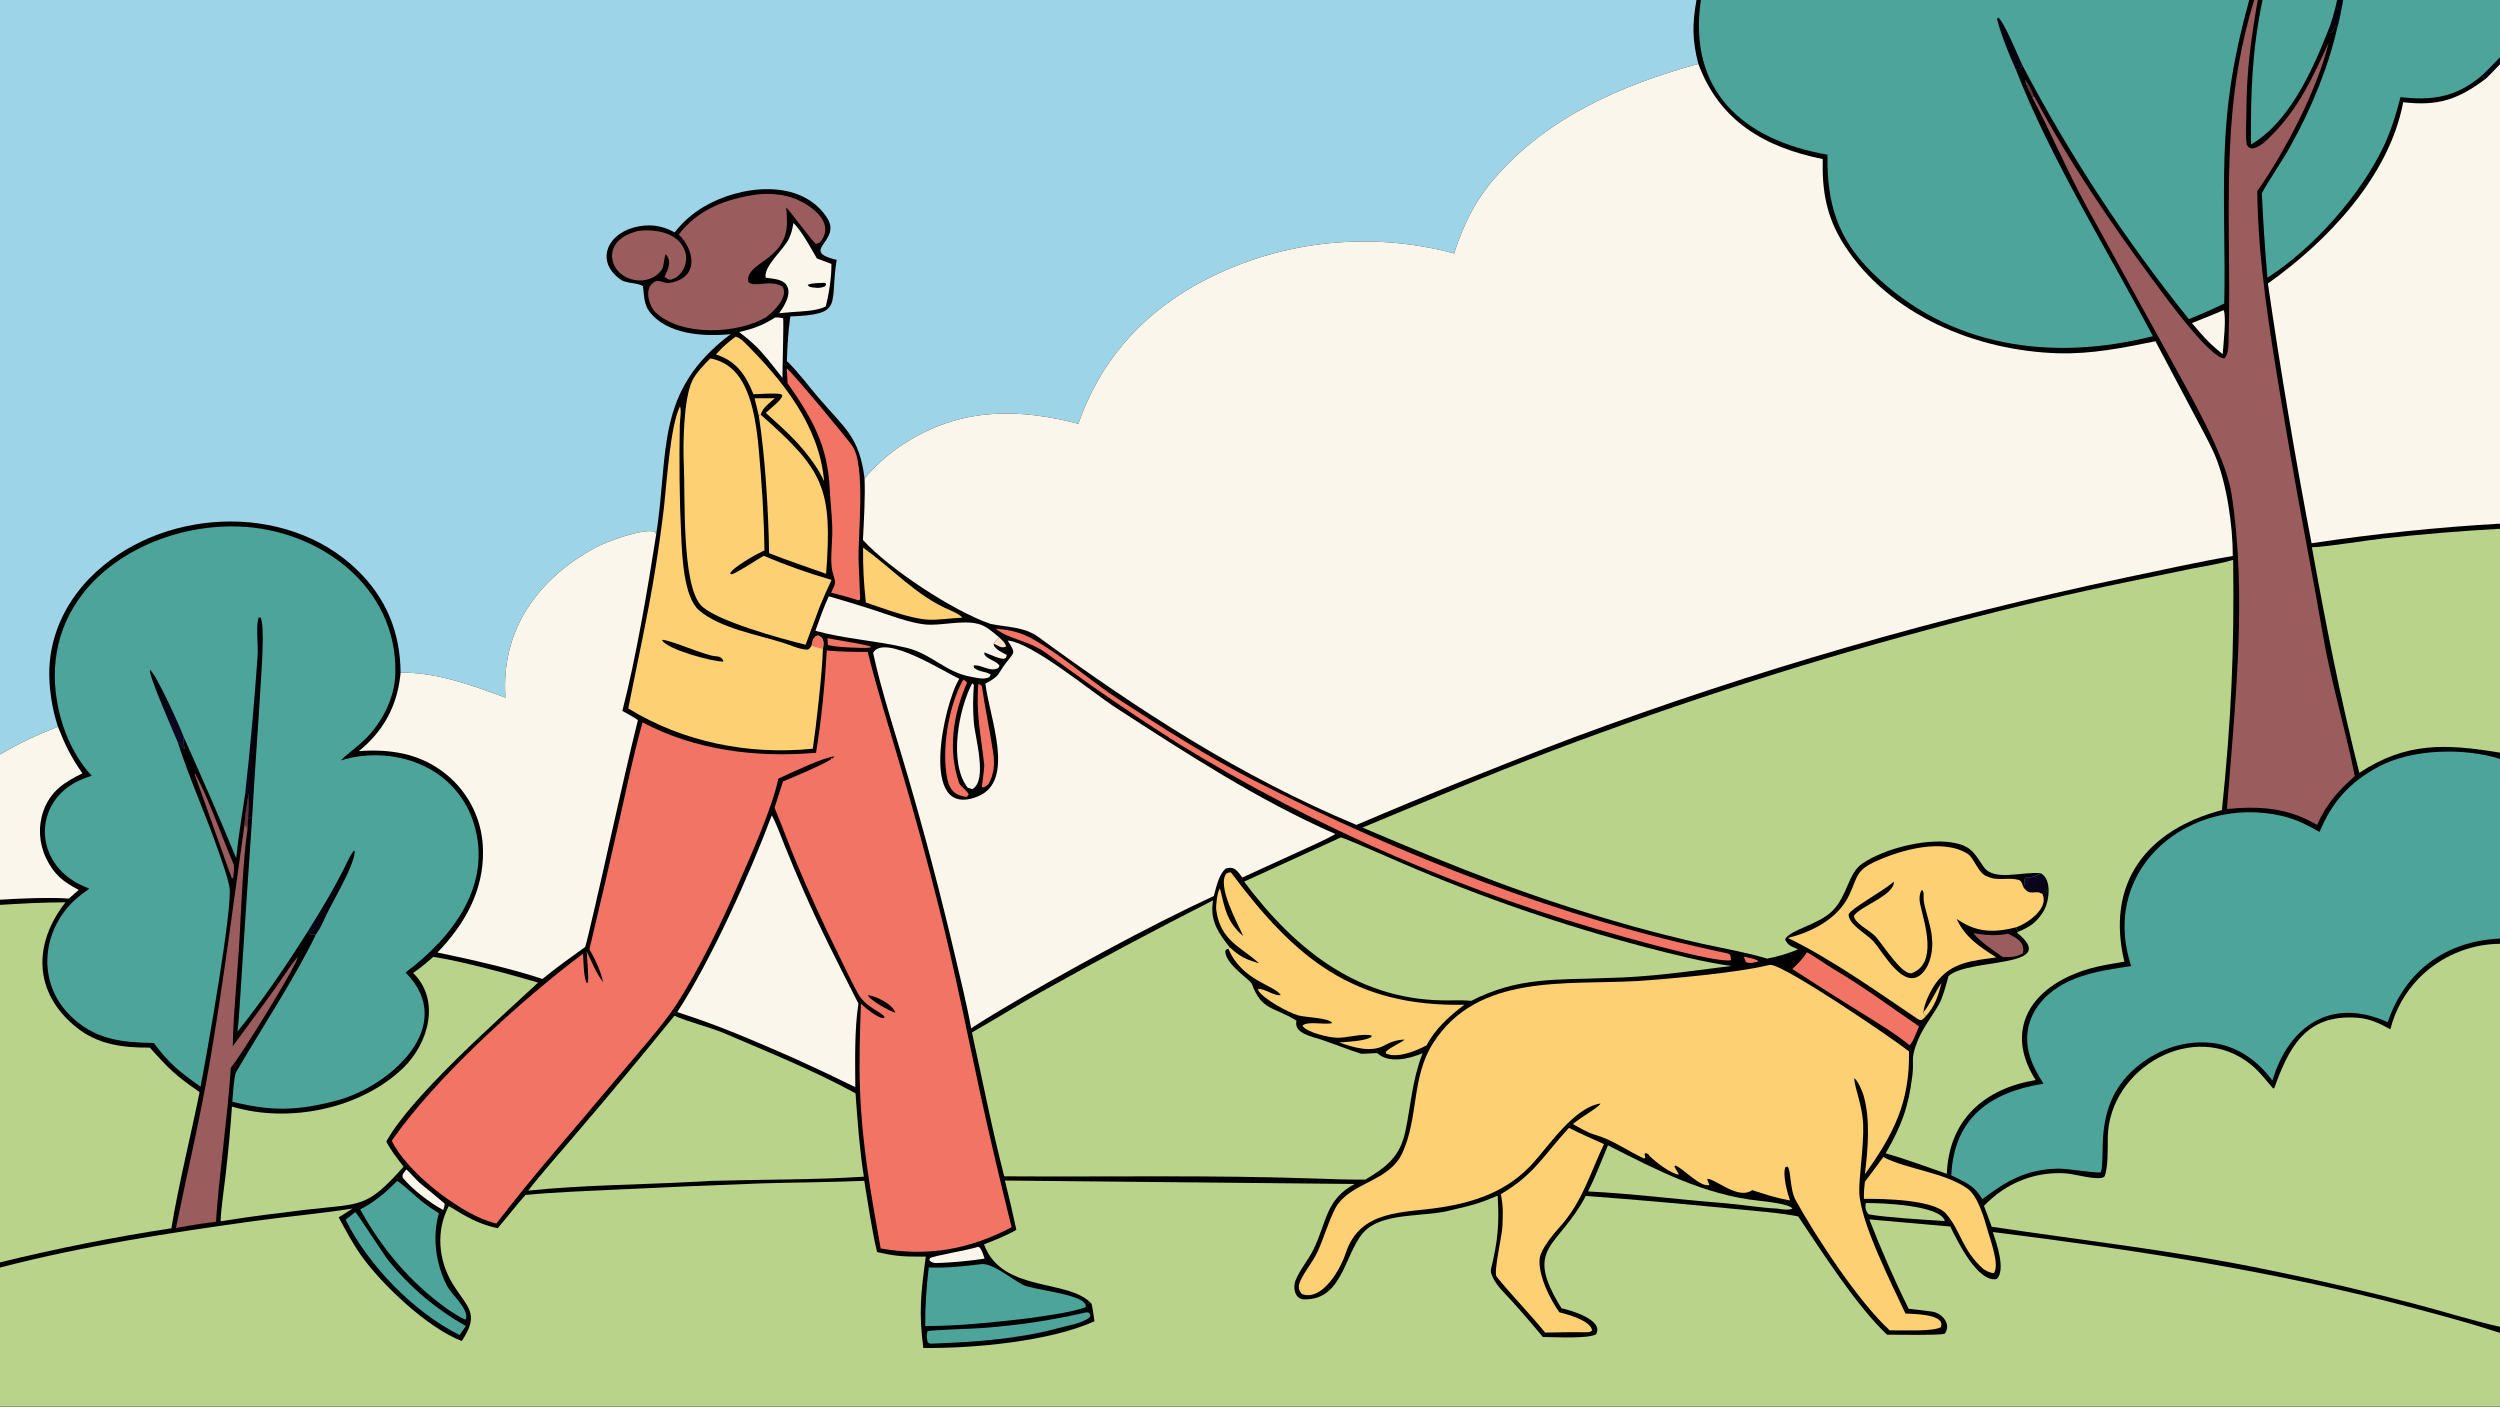 <svg version="1.1" xmlns="http://www.w3.org/2000/svg" style="display: block;" viewBox="0 0 2048 1152" width="1820" height="1024" preserveAspectRatio="none">
<rect x="0" y="0" width="2048" height="1152" fill="#808080" stroke="none"/>
<defs>
	<linearGradient id="Gradient1" gradientUnits="userSpaceOnUse" x1="144.15" y1="565.338" x2="125.448" y2="588.152">
		<stop class="stop0" offset="0" stop-opacity="1" stop-color="rgb(0,0,0)"/>
		<stop class="stop1" offset="1" stop-opacity="1" stop-color="rgb(15,6,39)"/>
	</linearGradient>
	<linearGradient id="Gradient2" gradientUnits="userSpaceOnUse" x1="278.984" y1="731.998" x2="266.118" y2="727.702">
		<stop class="stop0" offset="0" stop-opacity="1" stop-color="rgb(0,0,0)"/>
		<stop class="stop1" offset="1" stop-opacity="1" stop-color="rgb(5,2,24)"/>
	</linearGradient>
	<linearGradient id="Gradient3" gradientUnits="userSpaceOnUse" x1="210.793" y1="588.105" x2="205.346" y2="587.855">
		<stop class="stop0" offset="0" stop-opacity="1" stop-color="rgb(0,0,0)"/>
		<stop class="stop1" offset="1" stop-opacity="1" stop-color="rgb(13,4,25)"/>
	</linearGradient>
	<linearGradient id="Gradient4" gradientUnits="userSpaceOnUse" x1="1670.66" y1="751.27" x2="1651.64" y2="724.52">
		<stop class="stop0" offset="0" stop-opacity="1" stop-color="rgb(0,0,0)"/>
		<stop class="stop1" offset="1" stop-opacity="1" stop-color="rgb(13,6,40)"/>
	</linearGradient>
</defs>
<path transform="translate(0,0)" fill="rgb(0,0,1)" d="M 0 0 L 1389.76 0 L 1393.37 0 L 1842.57 0 L 1846.64 0 L 1849.56 0 L 1853.51 0 L 1914.55 0 L 1919.5 0 L 2048 0 L 2048 46.765 L 2048 52.4 L 2048 428.867 L 2048 433.064 L 2048 616.4 L 2048 621.533 L 2048 768.693 L 2048 772.962 L 2048 1086.67 L 2048 1091.62 L 2048 1152 L 0 1152 L 0 1038.15 L 0 1033.88 L 0 741.078 L 0 736.887 L 0 617.934 L 0 0 z"/>
<path transform="translate(0,0)" fill="rgb(158,212,231)" d="M 0 0 L 1389.76 0 C 1386.24 19.956 1386.24 32.466 1391.26 52.313 C 1328.66 69.548 1267.92 95.728 1224.34 146.062 C 1207.88 165.072 1199.1 183.818 1191.15 207.564 C 1119.54 188.284 1043.22 197.764 978.499 233.98 C 932.801 260.098 900.756 297.33 883.376 347.057 C 835.397 334.632 790.47 333.786 746.001 360.039 C 731.715 368.437 718.952 379.191 708.254 391.847 C 703.92 357.576 692.069 350.906 670.64 325.838 C 661.983 315.711 654.25 305.049 644.585 295.648 C 645.086 282.657 645.622 272.182 647.426 259.18 C 691.675 257.42 679.425 250.147 685.385 212.848 C 654.042 205.349 690.044 197.716 677.583 178.466 C 656.084 145.256 605.596 151.903 576.306 169.495 C 567.19 174.895 559.169 181.959 552.661 190.321 C 542.043 184.456 531.466 182.978 519.11 186.338 C 497.141 192.312 487.675 214.337 508.552 229.062 C 513.239 232.367 522.368 231.355 526.75 234.406 C 527.561 241.416 527.498 249.263 531.938 255.126 C 546.38 274.196 576.907 275.855 598.554 273.656 C 536.094 320.636 548.227 369.677 537.551 437.706 L 536.601 435.504 C 526.913 432.427 496.757 443.626 487.844 448.447 C 440.027 474.311 410.248 516.301 414.073 571.364 C 387.167 561.406 357.293 550.39 328.161 550.939 C 327.919 517.922 316.389 489.85 292.639 466.851 C 233.806 409.878 129.677 415.974 73.455 473.489 C 52.378 495.051 39.932 523.199 40.35 553.163 C 40.638 567.456 43.038 581.627 47.472 595.217 C 28.827 602.549 17.651 607.697 0 617.934 L 0 0 z"/>
<path transform="translate(0,0)" fill="rgb(250,246,235)" d="M 1391.26 52.313 C 1408.88 99.494 1445.66 120.572 1493.2 130.303 C 1492.52 156.568 1496.24 177.954 1510.72 200.538 C 1547.74 258.275 1619.31 287.344 1685.92 289.324 C 1713.28 290.138 1739.09 284.919 1765.75 279.49 L 1795.88 336.434 C 1801.35 346.88 1809.62 361.667 1814.13 372.05 C 1824 394.762 1829.21 430.738 1829.1 455.355 C 1801.14 460.051 1769.37 467.217 1741.34 473.024 C 1587.57 505.498 1436.41 549.256 1289.08 603.942 C 1229.3 626.615 1169.98 650.509 1111.17 675.608 C 1016.25 636 932.727 581.706 850.415 521.549 C 839.161 513.323 824.351 513.633 811.583 511.024 C 781.147 500.721 728.143 465.684 706.906 442.221 C 707.708 426.975 708.864 407.07 708.254 391.847 C 718.952 379.191 731.715 368.437 746.001 360.039 C 790.47 333.786 835.397 334.632 883.376 347.057 C 900.756 297.33 932.801 260.098 978.499 233.98 C 1043.22 197.764 1119.54 188.284 1191.15 207.564 C 1199.1 183.818 1207.88 165.072 1224.34 146.062 C 1267.92 95.728 1328.66 69.548 1391.26 52.313 z"/>
<path transform="translate(0,0)" fill="rgb(185,211,139)" d="M 823.209 966.86 L 1109.71 969.678 C 1085.93 982.426 1087 1000.69 1076.12 1023.05 C 1071.68 1032.18 1064.86 1039.67 1061.18 1048.98 C 1059.03 1054.9 1060.83 1063.92 1068.09 1064.16 C 1101.87 1065.25 1101.45 1021.97 1119.87 1006.57 C 1136.32 992.824 1168.69 996.787 1188.8 991.104 C 1206.48 986.856 1209.66 986.486 1226.88 979.262 C 1228.37 1002.69 1226.96 1016.53 1221.46 1039.2 C 1220.12 1044.74 1227.83 1054.29 1231.22 1057.74 C 1242.74 1069.81 1253.23 1082.27 1263.96 1095.01 C 1273.35 1095.04 1301.1 1096.61 1307.49 1092.78 C 1314.14 1081.02 1287.01 1073.23 1279.18 1071.43 C 1247.5 1020.52 1276.41 1022.64 1299.09 979.468 C 1338.49 982.419 1377.86 985.848 1417.18 989.756 C 1430.95 991.129 1460.25 993.4 1473.1 996.278 C 1492.74 1025.48 1520.74 1069.47 1545.87 1093.11 C 1553.81 1093.12 1587.15 1093.77 1593.02 1092.41 C 1598.95 1084.88 1591.23 1075.44 1582.86 1074.24 C 1576.38 1073.31 1570.02 1072.58 1563.52 1071.85 C 1551.76 1047.94 1541.03 1023.52 1531.38 998.676 L 1597.66 1004.52 C 1603.35 1016.23 1620.21 1050.76 1635.74 1047.51 C 1643.31 1040.13 1635.53 1018.03 1632.51 1009.02 C 1748.55 1023.53 1863.51 1041.06 1976.74 1071.18 C 2000.73 1077.57 2024.38 1083.91 2048 1091.62 L 2048 1152 L 0 1152 L 0 1038.15 C 67.614 1020.51 138.355 1009.81 207.507 1000.13 C 233.92 996.435 262.968 993.942 288.853 989.772 L 277.473 997.032 C 282.992 1007.32 289.052 1018.63 295.734 1028.07 C 312.794 1052.15 350.378 1087.67 378.29 1098.29 C 393.571 1075.31 382.783 1071.06 370.663 1051.13 C 359.109 1032.13 356.937 1007.93 367.68 987.746 C 381.507 996.264 391.83 1002.51 407.696 1005.92 C 415.238 997.259 423.1 986.811 430.506 978.666 C 454.412 976.38 481.193 975.409 505.354 974.245 C 544.662 972.327 583.981 970.648 623.309 969.208 C 651.543 968.357 679.746 968.328 708.005 967.083 C 710.886 984.427 714.359 1008.47 718.51 1025.42 C 734.936 1029.24 741.471 1029.17 758.411 1029.17 C 754.462 1058.66 752.496 1074.39 756.368 1103.99 C 796.935 1104.44 859.819 1098.76 896.584 1082.14 C 895.929 1077.69 895.269 1072.14 894.247 1067.85 C 875.662 1046.84 820.829 1059.24 806.115 1019.14 C 814.16 1016 825.179 1011.72 832.611 1007.2 C 829.711 993.699 826.576 980.251 823.209 966.86 z"/>
<path transform="translate(0,0)" fill="rgb(77,164,154)" d="M 1393.37 0 L 1842.57 0 C 1830.47 43.677 1824.01 80.366 1822.38 126.088 C 1820.92 166.864 1823.06 208.087 1822.1 248.582 C 1812.17 253.442 1803.34 257.188 1793.17 261.401 C 1740.94 196.621 1695.2 126.87 1656.6 53.151 L 1654.98 56.323 L 1651.38 56.963 C 1680.47 131.452 1726.47 204.699 1763.6 275.331 C 1681.77 296.091 1596.43 285.11 1533.52 223.065 C 1505 194.924 1496.48 166.119 1497.08 126.686 C 1427.31 114.579 1382.59 74.013 1393.37 0 z"/>
<path transform="translate(0,0)" fill="rgb(1,1,15)" d="M 1651.38 56.963 C 1646.22 45.859 1638.65 26.891 1635.96 15.45 L 1636.94 14.364 C 1641.55 17.442 1653.05 45.449 1656.6 53.151 L 1654.98 56.323 L 1651.38 56.963 z"/>
<path transform="translate(0,0)" fill="rgb(185,211,139)" d="M 1958.18 842.995 C 1962.15 827.297 1970.18 812.916 1981.45 801.292 C 1998.98 783.369 2022.93 773.174 2048 772.962 L 2048 1086.67 C 2026.64 1081.96 1999.63 1073.51 1977.75 1067.8 C 1938.59 1057.55 1899.16 1048.4 1859.5 1040.35 C 1780.63 1024.01 1709.84 1016.52 1631.6 1004.7 C 1629.7 999.156 1627.35 993.191 1625.29 987.657 C 1628.25 984.205 1634.38 979.142 1638.17 976.416 C 1654.11 964.929 1673.62 959.49 1693.2 961.072 C 1700.19 961.691 1719.13 967.248 1723.82 963.805 C 1727.14 957.718 1726.59 939.357 1726.71 931.532 C 1727.59 874.596 1797.82 834.13 1844.19 872.079 C 1850.86 877.534 1856.44 884.851 1862.07 891.382 L 1863.05 891.255 C 1874.94 858.41 1888.46 830.391 1931.08 833.519 C 1941.39 834.276 1949.31 838.11 1958.18 842.995 z"/>
<path transform="translate(0,0)" fill="rgb(77,164,154)" d="M 1900.17 681.354 C 1910.5 656.82 1924.45 640.952 1948.22 628.088 C 1975.69 613.222 2018.57 612.258 2048 621.533 L 2048 768.693 C 2003.52 770.704 1970.42 795.121 1955.98 837.168 C 1910.46 816.409 1875.08 839.554 1861.54 885.039 C 1861 884.265 1860.44 883.506 1859.85 882.762 C 1847.9 867.452 1831.46 856.25 1811.81 854.138 C 1790.06 851.801 1769.05 858.924 1752.03 872.455 C 1732.6 887.912 1724.35 907.557 1722.8 931.891 C 1722.3 939.846 1722.57 948.032 1721.87 955.952 C 1721.78 956.943 1721.01 960.233 1720.96 960.235 C 1712.75 960.494 1693.26 956.917 1685.56 957.123 C 1659.44 957.821 1643.71 967.202 1623.96 982.066 C 1617.3 970.819 1609.96 968.311 1598.49 962.58 C 1600.76 915.098 1630.87 894.425 1674.01 887.546 C 1668.23 878.228 1662.91 868.952 1661.19 857.931 C 1659.24 845.74 1662.36 833.283 1669.82 823.45 C 1687.8 799.401 1718.69 795.271 1745.85 791.225 C 1745.47 790.005 1745.11 788.783 1744.75 787.559 C 1721.73 709.224 1795.05 651.161 1869.11 668.19 C 1880.8 670.879 1889.74 675.536 1900.17 681.354 z"/>
<path transform="translate(0,0)" fill="rgb(250,246,235)" d="M 2048 52.4 L 2048 428.867 C 1996.32 431.838 1944.81 437.197 1893.62 444.927 C 1880.12 374.281 1868.19 303.342 1857.86 232.164 C 1906.67 197.63 1957.31 144.486 1968.7 83.706 C 1997.06 87.073 2013.54 81.571 2035.93 64.786 C 2040.17 60.745 2043.99 56.65 2048 52.4 z"/>
<path transform="translate(0,0)" fill="rgb(250,246,235)" d="M 414.073 571.364 C 410.248 516.301 440.027 474.311 487.844 448.447 C 496.757 443.626 526.913 432.427 536.601 435.504 L 537.551 437.706 C 530.696 481.771 520.946 539.394 509.817 582.242 C 513.797 584.47 518.925 587.149 522.568 589.729 C 508.097 648.384 495.798 707.899 481.717 766.69 C 480.981 769.761 480.354 772.533 479.381 775.551 C 467.623 784.058 455.546 792.533 444.383 801.784 C 419.056 793.234 384.74 785.631 358.359 780.114 C 380.697 756.938 396.31 729.561 395.673 696.515 C 395.425 674.785 386.508 654.054 370.902 638.93 C 351.557 620.383 328.278 614.149 302.065 614.771 C 299.361 614.819 296.66 614.951 293.964 615.165 C 313.848 599.1 325.152 578.635 327.946 553.182 C 328.028 552.435 328.099 551.688 328.161 550.939 C 357.293 550.39 387.167 561.406 414.073 571.364 z"/>
<path transform="translate(0,0)" fill="rgb(154,92,92)" d="M 1846.64 0 L 1849.56 0 C 1843.98 32.031 1840.27 59.145 1840.27 91.853 C 1840.27 99.919 1839.29 110.965 1840.61 118.684 C 1842.55 121.261 1841.52 120.431 1844.87 121.621 C 1851.42 120.959 1857.28 114.423 1861.81 109.887 C 1883.29 88.341 1895.28 61.91 1907.76 34.69 C 1898 74.103 1872.49 123.152 1849.15 156.569 C 1849.85 213.831 1859.11 270.048 1868.44 326.359 C 1875.89 371.057 1883.81 415.678 1892.18 460.215 C 1895.75 479.701 1899.47 499.556 1902.77 519.081 C 1909.37 558.206 1921.5 597.086 1929.04 635.648 C 1915.38 647.637 1905.61 658.728 1898.13 675.631 C 1874.1 661.385 1851.29 660.053 1824.32 662.555 C 1830.76 578.26 1841.17 488.081 1827.95 403.823 C 1823.01 372.364 1792.47 320.51 1776.61 291.257 L 1708.2 167.076 C 1692.35 137.603 1679.72 107.819 1664.71 79.415 L 1666.31 78.79 C 1694.93 132.503 1729.48 183.24 1765.71 232.089 C 1774.06 243.348 1810.81 293.972 1822.31 293.501 C 1824.96 290.927 1825.5 285.096 1825.61 281.507 C 1827.44 222.781 1823.74 163.984 1827.7 105.326 C 1830.19 68.46 1835.84 35.347 1846.64 0 z"/>
<path transform="translate(0,0)" fill="rgb(185,211,139)" d="M 0 741.078 C 18.539 740 35.1 738.994 53.622 739.011 C 27.34 772.616 26.809 812.811 62.816 841.602 C 80.284 855.569 100.876 858.158 122.755 857.999 C 138.202 875.347 144.109 881.128 163.505 894.424 C 156.527 929.114 145.766 972.545 140.404 1005.95 C 93.213 1013.18 46.366 1022.5 0 1033.88 L 0 741.078 z"/>
<path transform="translate(0,0)" fill="rgb(185,211,139)" d="M 2048 433.064 L 2048 616.4 C 2003.66 609.186 1971.48 607.427 1932.74 632.936 C 1916.63 569.097 1905.6 512.809 1893.92 448.242 C 1906.28 447.8 1938.3 442.615 1952.06 441.009 C 1983.96 437.483 2015.95 434.834 2048 433.064 z"/>
<path transform="translate(0,0)" fill="rgb(77,164,154)" d="M 1919.5 0 L 2048 0 L 2048 46.765 L 2048 52.4 C 2043.99 56.65 2040.17 60.745 2035.93 64.786 L 2032.82 62.034 C 2032.08 62.719 2031.3 63.377 2030.51 64.008 C 2010.41 79.952 1991.05 82.45 1966.51 79.535 C 1962.91 93.404 1958.71 107.218 1952.53 120.2 C 1933.65 159.918 1894.69 203.657 1857.49 227.435 C 1855.47 204.392 1853.95 181.308 1852.91 158.2 C 1860.01 145.492 1869.23 132.471 1876.57 119.288 C 1892.86 90.049 1907.35 55.546 1914.64 22.773 C 1916.08 18.712 1918.52 4.933 1919.5 0 z"/>
<path transform="translate(0,0)" fill="rgb(1,1,15)" d="M 2048 46.765 L 2048 52.4 C 2043.99 56.65 2040.17 60.745 2035.93 64.786 L 2032.82 62.034 C 2037.44 58.015 2043.57 51.347 2048 46.765 z"/>
<path transform="translate(0,0)" fill="rgb(250,246,235)" d="M 0 617.934 C 17.651 607.697 28.827 602.549 47.472 595.217 C 53.651 610.887 57.919 619.388 67.475 633.427 C 52.986 640.335 41.423 647.914 35.599 664.006 C 31.134 676.665 31.893 690.58 37.707 702.678 C 44.143 716.262 51.87 722.275 64.529 728.831 L 56.355 735.954 C 43.104 734.762 13.803 735.853 0 736.887 L 0 617.934 z"/>
<path transform="translate(0,0)" fill="rgb(77,164,154)" d="M 1853.51 0 L 1914.55 0 L 1919.5 0 C 1918.52 4.933 1916.08 18.712 1914.64 22.773 L 1913.3 21.466 C 1911.8 23.562 1911.32 24.464 1910.15 26.773 L 1906.37 27.13 C 1893.66 59.103 1874.9 100.366 1844.03 118.325 C 1843.68 76.732 1844.79 41.038 1853.51 0 z"/>
<path transform="translate(0,0)" fill="rgb(1,1,15)" d="M 1914.55 0 L 1919.5 0 C 1918.52 4.933 1916.08 18.712 1914.64 22.773 L 1913.3 21.466 C 1911.8 23.562 1911.32 24.464 1910.15 26.773 L 1906.37 27.13 C 1910.07 18.445 1912.58 9.211 1914.55 0 z"/>
<path transform="translate(0,0)" fill="rgb(101,51,62)" d="M 1664.71 79.415 C 1662.56 75.233 1659.84 70.559 1658.92 66.023 L 1659.43 65.726 C 1662.53 69.546 1664.32 74.271 1666.31 78.79 L 1664.71 79.415 z"/>
<path transform="translate(0,0)" fill="rgb(185,211,139)" d="M 1116.15 677.78 C 1169.07 655.904 1217.93 635.073 1271.84 614.725 C 1379.14 574.192 1488.51 539.351 1599.49 510.35 C 1647.55 497.552 1695.98 486.165 1744.72 476.204 L 1796.11 465.617 C 1807.16 463.427 1818.66 461.791 1829.39 458.524 C 1830.42 532.435 1827.82 589.921 1820.21 663.444 C 1758.45 679.679 1724.85 723.22 1740.28 787.615 C 1723.81 790.339 1710.84 792.328 1695.6 799.256 C 1658.33 816.187 1644.7 848.791 1667.6 884.562 C 1625.82 891.51 1596.57 916.763 1594.85 961.375 C 1579.03 955.889 1560.62 949.049 1544.72 944.581 C 1557.71 922.107 1563.44 906.872 1566.64 880.634 C 1567.99 869.563 1565.55 867.638 1569.26 856.911 C 1574.29 842.369 1581.17 835.171 1588.51 822.355 C 1591.55 817.045 1594.51 805.812 1596.19 799.442 C 1612.14 784.741 1684.81 792.951 1654.92 766.051 C 1654.09 765.312 1653.25 764.595 1652.38 763.901 L 1653.3 763.084 L 1651.49 759.476 C 1661.16 756.042 1678.54 743.99 1673.13 732.202 C 1666.66 728.359 1663.73 734.653 1657.72 727.017 C 1659.27 721.54 1656.67 722.672 1659.87 718.391 C 1665.27 718.746 1667.37 717.548 1672.04 715.236 C 1657.01 713.396 1633.4 722.419 1624.85 709.735 C 1616.99 698.09 1614.47 692.287 1598.25 689.882 C 1576.72 686.689 1543.25 695.109 1525.49 707.351 C 1513.77 715.437 1513.83 733.021 1501.2 745.915 C 1490.17 757.184 1466.58 761.313 1462.33 769.203 C 1464.24 774.316 1467.79 775.147 1472.97 777.553 C 1464.45 780.995 1456.8 783.408 1447.72 785.083 C 1428.53 779.547 1414.19 777.243 1394.99 773.061 C 1375.62 768.709 1356.36 763.874 1337.23 758.56 C 1254.75 735.364 1193.91 710.824 1116.15 677.78 z"/>
<path transform="translate(0,0)" fill="url(#Gradient4)" d="M 1672.04 715.236 C 1681.44 720.639 1678.65 739.479 1673.54 747.172 C 1667.63 756.059 1662.89 759.108 1653.3 763.084 L 1651.49 759.476 C 1661.16 756.042 1678.54 743.99 1673.13 732.202 C 1666.66 728.359 1663.73 734.653 1657.72 727.017 C 1659.27 721.54 1656.67 722.672 1659.87 718.391 C 1665.27 718.746 1667.37 717.548 1672.04 715.236 z"/>
<path transform="translate(0,0)" fill="rgb(77,164,154)" d="M 75.134 635.319 C 54.421 613.229 43.67 578.202 45.007 548.119 C 48.377 472.331 125.529 428.834 195.446 431.206 C 261.605 433.451 325.413 480.472 323.882 551.169 C 323.402 573.316 311.529 594.81 295.046 609.163 C 290.516 613.188 282.862 618.857 279.256 622.812 C 301.799 615.68 328.253 617.519 349.337 628.385 C 367.924 637.741 381.905 654.256 388.067 674.132 C 403.912 724.779 370.467 767.828 332.23 796.462 C 375.833 840.348 318.942 889.871 276.157 901.246 C 244.284 909.72 222.516 910.417 190.292 902.262 C 190.682 897.822 191.742 880.956 193.31 878.255 C 214.556 841.669 240.281 803.314 258.802 765.375 L 254.456 765.542 L 252.606 762.09 C 236.042 788.613 214.154 820.66 194.534 844.931 C 195.425 837.801 195.912 830.465 196.363 823.29 C 199.599 771.761 203.077 720.234 206.624 668.731 L 203.185 670.784 C 203.066 673.664 202.998 678.666 202.463 681.327 C 202.523 678.02 202.27 677.654 200.369 674.916 C 200.515 669.766 202.755 656.235 203.561 650.572 L 200.826 650.077 C 198.305 666.635 195.144 686.359 193.505 702.857 C 180.239 670.402 164.96 635.939 150.646 603.894 L 150.559 604.731 C 150.182 608.596 150.443 609.525 151.393 613.272 L 150.819 613.242 C 149.154 610.908 148.249 609.01 145.666 608.006 C 155.142 637.856 168.484 666.786 178.714 696.491 C 182.056 706.195 185.898 716.294 187.938 726.359 C 191.064 741.781 169.015 865.643 164.294 889.992 C 147.081 877.743 138.775 871.297 126.043 854.238 C 99.298 853.697 77.346 851.559 57.158 831.355 C 30.341 804.519 34.072 763.145 60.495 737.828 C 64.233 734.255 68.968 730.872 73.099 727.771 C 70.178 726.509 66.909 725.224 64.116 723.75 C 25.693 703.47 28.074 652.544 69.393 637.342 C 71.298 636.644 73.212 635.97 75.134 635.319 z"/>
<path transform="translate(0,0)" fill="url(#Gradient3)" d="M 200.826 650.077 C 205.018 612.378 208.429 574.595 211.056 536.754 C 211.635 529.004 209.284 511.551 212.059 505.617 L 213.382 505.633 C 217.141 511.479 214.151 550.228 213.603 559.703 C 211.504 596.052 208.579 632.352 206.624 668.731 L 203.185 670.784 C 203.066 673.664 202.998 678.666 202.463 681.327 C 202.523 678.02 202.27 677.654 200.369 674.916 C 200.515 669.766 202.755 656.235 203.561 650.572 L 200.826 650.077 z"/>
<path transform="translate(0,0)" fill="rgb(101,51,62)" d="M 203.561 650.572 C 203.846 658.42 204.05 662.992 203.185 670.784 C 203.066 673.664 202.998 678.666 202.463 681.327 C 202.523 678.02 202.27 677.654 200.369 674.916 C 200.515 669.766 202.755 656.235 203.561 650.572 z"/>
<path transform="translate(0,0)" fill="url(#Gradient2)" d="M 252.606 762.09 C 264.316 743.281 275.404 724.873 284.969 704.866 C 286.42 701.831 287.821 699.288 289.937 696.651 L 290.711 697.39 C 289.204 712.193 270.209 741.405 263.99 756.521 C 263.337 758.107 259.823 764.116 258.802 765.375 L 254.456 765.542 L 252.606 762.09 z"/>
<path transform="translate(0,0)" fill="url(#Gradient1)" d="M 145.666 608.006 C 142.638 600.705 121.446 552.736 122.798 548.516 C 128.404 552.825 147.603 595.555 150.646 603.894 L 150.559 604.731 C 150.182 608.596 150.443 609.525 151.393 613.272 L 150.819 613.242 C 149.154 610.908 148.249 609.01 145.666 608.006 z"/>
<path transform="translate(0,0)" fill="rgb(241,116,101)" d="M 677.319 532.74 C 689.859 533.805 698.122 533.972 710.835 533.877 C 718.047 563.113 727.8 594.102 736.29 623.167 C 748.131 662.894 759.091 702.878 769.16 743.091 C 782.458 795.751 792.322 846.395 803.761 899.111 C 811.593 934.549 819.911 969.879 828.711 1005.09 C 793.926 1023.37 760.038 1029.33 721.454 1022.48 C 713.541 978.444 706.171 937.728 704.528 892.813 C 703.635 868.417 704.457 846.38 705.262 822.042 C 709.109 825.643 718.565 833.42 723.588 833.928 L 724.701 833.002 C 721.788 828.255 709.169 825.321 702.632 813.311 C 696.894 802.768 691.459 791.103 686.181 780.311 C 674.059 755.9 662.732 731.103 652.218 705.958 C 646.036 691.167 640.697 676.329 634.514 661.582 L 641.402 640.022 C 652.924 635.215 670.155 628.036 680.625 622.043 L 680.857 620.406 L 681.546 621.468 L 683.778 619.497 C 675.807 619.704 646.091 633.758 637.606 637.736 C 632.752 661.42 614.437 702.376 604.544 724.751 C 591.651 754.682 571.799 795.59 554.019 822.886 C 542.709 840.249 518.4 867.421 504.742 883.799 C 472.07 922.977 437.693 961.578 406.613 1002.11 C 404.211 1001.49 401.835 1000.78 399.491 999.977 C 373.512 990.883 332.915 959.275 320.927 934.259 C 356.678 882.691 427.699 818.488 477.656 781 C 477.997 786.199 478.028 801.87 480.831 805.12 L 481.668 804.489 C 482.339 799.844 480.89 784.979 480.615 779.121 C 484.638 787.318 488.46 797.472 494.115 804.403 C 491.286 793.122 488.366 787.508 482.859 777.367 C 491.402 741.858 499.658 706.28 507.624 670.637 C 513.372 645.34 519.332 616.24 526.387 591.596 C 569.642 614.69 620.25 620.675 668.476 616.529 C 672.926 590.106 675.801 559.485 677.319 532.74 z"/>
<path transform="translate(0,0)" fill="rgb(0,0,1)" d="M 710.912 815.069 C 717.455 815.551 731.443 822.538 733.457 829.403 C 729.083 828.251 712.562 819.272 710.912 815.069 z"/>
<path transform="translate(0,0)" fill="rgb(253,209,115)" d="M 1448.64 790.46 C 1449.24 790.361 1449.56 790.297 1450.2 790.255 C 1461.01 789.564 1551.91 851.471 1563.84 861.107 C 1564.71 903.022 1550.79 929.486 1527.69 961.733 C 1530.21 941.472 1532.39 916.907 1526.6 897.005 C 1525.67 893.815 1521.8 884.548 1518.98 883.079 C 1519.32 891.588 1525.62 904.529 1526.3 921.164 C 1526.99 938.367 1522.61 965.069 1523.14 976.958 C 1524.25 1001.63 1549.9 1051.99 1560.95 1075.79 C 1567.18 1076.22 1594.15 1075.96 1589.92 1086.95 C 1583.95 1090.72 1557.42 1089.44 1548.07 1089.54 C 1523.28 1067.09 1488.08 1013.77 1471.09 983.089 C 1466.06 973.997 1467.39 958.866 1464.45 955.503 L 1462.62 955.822 C 1460.1 961.791 1464.14 976.978 1466.38 983.115 C 1453.28 980.803 1447.98 978.622 1435.35 974.725 C 1423.83 983.13 1404.91 964.924 1398.47 965.516 C 1399.03 967.396 1399.57 968.703 1400.32 970.519 C 1392.67 972.682 1378.34 956.215 1372.37 954.573 L 1371.59 955.379 C 1372.81 957.6 1374.09 959.791 1375.42 961.951 C 1368.92 961.59 1356.03 951.368 1351.26 946.708 C 1350.67 945.376 1349.76 945.057 1348.48 944.305 L 1347.2 945.02 L 1347.82 948.385 L 1346.75 948.81 C 1332.44 942.145 1321.17 933.471 1306 929.171 C 1300.64 927.654 1293.62 923.43 1288.61 920.638 C 1294.03 915.547 1310.21 906.729 1311.16 903.749 C 1289.58 907.03 1269.28 937.785 1255.66 952.755 C 1235.17 975.261 1209.74 984.193 1180.3 988.872 C 1149.72 993.706 1114.22 990.121 1102.31 1026.6 C 1098.18 1039.27 1083.23 1065.9 1066.62 1059.86 C 1063.2 1056.23 1063.41 1052.94 1065.59 1048.37 C 1069.54 1040.1 1075.46 1033.58 1079.39 1025.08 C 1084.86 1013.24 1088.12 1000.47 1094.24 988.961 C 1106.5 967.95 1137.73 968.272 1148.77 944.381 C 1162.33 915.028 1156.03 882.216 1174.24 853.957 C 1210.9 797.049 1282.93 806.842 1341.18 803.454 C 1368.27 801.654 1422.86 796.743 1447.81 790.667 L 1448.64 790.46 z"/>
<path transform="translate(0,0)" fill="rgb(250,246,235)" d="M 825.501 524.632 C 845.098 525.932 894.465 566.906 914.008 579.572 C 971.03 616.529 1031.45 655.794 1093.92 683.037 C 1086.5 687.507 1074.32 692.744 1066.15 696.524 L 1017.7 718.712 C 1013.72 713.416 1011.46 709.298 1004.31 711.238 C 998.38 715.99 996.536 726.295 994.306 733.829 C 941.215 758.369 870.702 796.743 820.169 826.898 C 811.567 832.003 803.887 836.685 795.58 842.24 C 792.247 823.431 786.322 799.634 781.871 780.666 C 770.367 731.76 757.564 683.169 743.476 634.944 C 734.33 603.399 722.033 566.172 715.251 534.703 C 724.249 518.302 775.053 551.353 785.906 555.857 C 773.543 575.057 751.635 672.319 801.086 652.235 C 832.2 639.598 810.547 587.846 807.245 559.919 C 819.985 552.848 816.266 553.258 824.261 542.705 C 831.186 533.564 832.332 535.52 825.501 524.632 z"/>
<path transform="translate(0,0)" fill="rgb(185,211,139)" d="M 993.765 737.398 C 993.597 738.338 993.459 739.283 993.351 740.232 C 991.671 755.145 998.692 764.859 1007.37 775.812 L 1006.44 777.222 C 1004.36 777.398 1005.32 777.011 1003.68 778.887 C 1004.07 790.329 1024.18 802.14 1025.6 805.984 C 1033.58 827.599 1042.66 824.151 1062.06 835.878 C 1059.67 846.419 1074.3 848.765 1082.27 851.438 C 1093.19 855.098 1103.64 859.38 1114.52 862.879 C 1116.07 863.377 1125.27 862.403 1128.29 862.494 C 1137.58 871.417 1154.81 867.063 1165.36 862.612 C 1156.5 885.983 1156.24 903.101 1151.23 926.753 C 1146.83 947.537 1135.43 955.954 1118.56 966.085 C 1104.95 966.219 1090.91 965.701 1077.3 965.223 C 992.42 962.242 907.571 963.979 822.671 963.407 C 812.414 923.767 805.072 885.47 796.212 845.589 C 815.242 834.797 833.69 823.17 853.048 812.333 C 899.455 786.429 946.37 761.446 993.765 737.398 z"/>
<path transform="translate(0,0)" fill="rgb(185,211,139)" d="M 1098.4 685.856 C 1100.5 685.835 1143.78 704.902 1148.88 707.075 C 1213.5 734.957 1280.12 757.933 1348.19 775.808 C 1368 780.982 1398.31 788.678 1418.42 791.084 C 1381.24 795.675 1353.59 800.177 1315.75 801.016 C 1274.74 802.706 1243.39 800.018 1205.26 819.705 C 1200.48 819.187 1193.5 819.203 1188.67 819.3 C 1114.68 820.79 1062.05 779.098 1019.17 722.06 L 1098.4 685.856 z"/>
<path transform="translate(0,0)" fill="rgb(185,211,139)" d="M 552.531 831.888 C 563.035 836.795 581.399 841.15 593.093 846.158 C 628.359 861.261 667.296 877.005 700.852 895.436 C 702.631 919.574 704.012 939.905 707.665 963.683 C 670.739 966.289 619.671 966.019 581.559 967.175 C 576.78 967.63 571.807 967.731 567.003 967.986 C 522.515 970.354 477.041 970.533 432.718 975.111 C 445.011 959.231 459.888 942.817 472.893 927.419 C 499.869 895.936 526.417 864.089 552.531 831.888 z"/>
<path transform="translate(0,0)" fill="rgb(185,211,139)" d="M 355.026 783.668 C 378.113 787.141 418.488 798.144 440.795 804.729 C 408.93 834.541 337.052 897.472 316.447 934.931 C 320.462 942.603 325.344 948.642 330.587 955.508 C 300.426 989.533 296.179 985.622 252.005 990.621 C 228.571 993.465 203.97 996.386 180.714 1000.25 C 181.067 989.811 183.445 974.125 184.715 963.109 C 186.929 944.209 188.698 925.258 190.021 906.275 C 236.234 920.213 295.359 908.403 330.29 874.669 C 351.087 854.584 361.142 819.171 338.451 796.849 C 344.88 792.437 349.12 788.767 355.026 783.668 z"/>
<path transform="translate(0,0)" fill="rgb(253,209,115)" d="M 514.68 580.211 C 522.012 542.938 530.422 505.688 536.496 468.191 C 539.238 451.336 541.636 434.426 543.688 417.473 C 546.145 396.572 548.88 349.55 556.957 332.968 C 558.492 334.815 556.936 344.782 556.877 348.206 C 556.362 378.248 556.583 408.68 558.034 438.672 C 558.801 454.522 559.931 489.093 572.791 499.98 C 590.006 514.553 619.899 519.627 641.234 526.354 C 647.719 528.4 654.413 531.738 661.126 532.037 C 662.8 532.057 663.397 530.653 664.78 529.067 C 666.071 524.235 665.355 524.043 668.404 520.877 C 671.463 520.438 670.187 520.166 673.216 522.415 C 675.285 525.285 674.544 528.076 674.146 531.59 C 673.493 551.808 668.72 593.866 665.851 613.187 C 613.551 618.529 559.601 607.852 514.68 580.211 z"/>
<path transform="translate(0,0)" fill="rgb(241,116,101)" d="M 664.78 529.067 C 666.071 524.235 665.355 524.043 668.404 520.877 C 671.463 520.438 670.187 520.166 673.216 522.415 C 675.285 525.285 674.544 528.076 674.146 531.59 L 664.78 529.067 z"/>
<path transform="translate(0,0)" fill="rgb(0,0,1)" d="M 542.229 524.059 C 548.277 523.57 578.358 537.285 586.571 537.497 C 589.414 537.57 591.942 538.862 592.665 541.823 C 583.855 542.069 545.52 531.671 542.229 524.059 z"/>
<path transform="translate(0,0)" fill="rgb(250,246,235)" d="M 632.215 667.832 C 635.141 672.303 640.613 687.087 642.857 692.679 C 647.879 705.133 653.079 717.515 658.454 729.821 C 672.444 761.694 687.471 790.901 703.257 821.958 C 699.897 842.413 700.556 869.459 700.664 890.372 C 683.983 882.183 667.176 874.253 650.25 866.585 C 615.669 851.54 591.043 840.601 554.793 828.897 C 582.089 787.243 614.6 715.105 632.215 667.832 z"/>
<path transform="translate(0,0)" fill="rgb(253,209,115)" d="M 581.883 293.557 C 589.152 294.826 595.855 298.298 601.085 303.502 C 615.867 318.039 619.743 347.841 621.555 367.738 C 624.032 394.948 625.915 423.571 626.237 450.89 C 625.516 451.176 624.803 451.478 624.097 451.798 C 619.501 453.88 599.86 464.916 598.118 469.661 L 599.466 470.414 C 605.095 468.394 619.29 458.9 625.617 455.183 C 643.732 462.897 662.302 469.495 681.224 474.938 C 677.791 482.112 674.57 489.385 671.566 496.749 L 659.953 528.022 C 641.256 523.514 585.47 508.256 574.077 495.579 C 558.364 478.094 561.379 406.267 560.202 381.09 C 559.391 363.76 560.014 327.72 566.779 312.51 C 569.726 305.885 576.68 298.813 581.883 293.557 z"/>
<path transform="translate(0,0)" fill="rgb(253,209,115)" d="M 1464.7 768.182 C 1484.87 763.128 1505.85 752.327 1515 732.799 C 1521.69 718.507 1520.13 712.873 1536.89 705.312 C 1557.45 696.043 1591.13 686.415 1611.9 699.28 C 1617.03 702.454 1620.72 715.531 1627.71 717.716 C 1637.31 722.145 1644.19 717.981 1653.88 720.736 C 1656.18 721.39 1656.69 724.423 1657.72 727.017 C 1663.73 734.653 1666.66 728.359 1673.13 732.202 C 1678.54 743.99 1661.16 756.042 1651.49 759.476 C 1635.91 763.516 1622.03 764.063 1607.66 755.58 C 1606.07 754.631 1604.49 753.662 1602.93 752.675 C 1609.78 767.634 1621.61 775.386 1635.4 784.106 C 1615.73 786.906 1598.45 787.804 1585.78 805.28 C 1581.62 811.032 1576.24 821.818 1575.69 828.874 C 1576.25 831.41 1575.66 830.285 1577.77 832.192 C 1574.82 835.007 1574.22 836.699 1570.65 834.299 C 1536.96 811.644 1501.23 786.036 1464.7 768.182 z"/>
<path transform="translate(0,0)" fill="rgb(0,0,1)" d="M 1551.5 722.031 C 1551.9 733.355 1523.77 742.189 1518.7 750.087 C 1519.4 756.06 1530.59 761.411 1535.53 766.065 C 1541 771.089 1558.43 799.992 1566.42 796.884 C 1587.4 788.725 1576.69 756.781 1573.02 740.658 C 1572.15 736.815 1572.18 731.741 1574.51 728.69 C 1576.41 731.071 1575.75 732.549 1575.83 736.237 C 1575.88 742.35 1582.36 759.233 1582.68 768.443 C 1583.74 777.394 1581.66 789.691 1575.12 796.711 C 1560 812.931 1542.65 779.721 1534.68 770.97 C 1528.85 764.572 1514.32 757.302 1514.38 748.805 C 1516.94 743.56 1541.74 730.493 1551.5 722.031 z"/>
<path transform="translate(0,0)" fill="rgb(253,209,115)" d="M 1018.48 766.69 C 1014.02 756.47 996.429 725.075 1004.76 715.334 C 1005.72 714.974 1007.91 713.815 1008.68 714.85 C 1060.4 784.197 1108.47 824.754 1199.62 822.886 C 1187.98 831.556 1175.39 842.846 1168.72 856.096 C 1160.15 860.651 1144.96 866.993 1135.46 862.886 L 1135.29 861.335 C 1139.52 857.222 1149.26 853.448 1150.51 851.384 C 1143.68 851.755 1139.61 853.253 1133.58 856.453 C 1122.8 862.175 1108.25 857.752 1097.13 853.755 C 1103.9 853.229 1117.99 852.727 1123.49 849.295 L 1123.49 848.003 C 1115.88 846.252 1103.56 850.034 1095.57 849.931 C 1089 849.847 1070.42 845.637 1066.95 840.119 C 1070.86 835.9 1084.54 839.575 1091.36 837.895 C 1088.74 833.425 1069.11 833.308 1063.58 831.618 C 1054.47 828.83 1036.3 818.879 1030.84 811.427 L 1030.78 809.792 C 1037.19 810.049 1043.77 815.936 1049.2 814.956 C 1044.01 806.71 1017.47 803.38 1006.44 777.222 L 1007.37 775.812 C 1015.47 783.344 1020.66 785.847 1031.33 788.895 L 1030.5 788.126 C 1017.1 775.869 999.634 770.38 996.372 745.288 C 995.914 741.769 997.126 730.46 999.381 727.567 C 1003.42 744.04 1004.9 755.093 1018.48 766.69 z"/>
<path transform="translate(0,0)" fill="rgb(154,92,92)" d="M 619.604 159.334 C 629.725 158.049 642.4 158.974 652.167 163.083 C 663.845 167.996 683.295 181.238 673.301 196.319 C 671.478 199.069 671.261 199.021 668.314 199.697 C 666.195 198.536 648.604 174.68 644.054 169.849 C 645.66 187.175 645.24 197.613 630.631 210.086 C 624.352 215.447 610.39 221.941 613.182 231.254 C 619.184 235.528 630.252 228.873 640.744 234.489 C 646.774 242.487 633.708 255.399 627.239 260.01 C 603.887 273.474 558.601 275.761 537.187 256.004 C 531.831 251.062 527.746 237.111 534.687 231.987 C 538.84 227.518 543.781 232.441 548.04 231.784 C 573.047 227.928 569.333 205.007 556.042 192.109 C 571.558 171.499 594.989 162.879 619.604 159.334 z"/>
<path transform="translate(0,0)" fill="rgb(253,209,115)" d="M 1285.27 923.722 C 1294.52 928.419 1304.48 932.741 1313.97 937.025 C 1302.56 961.049 1296.13 984.527 1277.86 1004.74 C 1272.51 1010.65 1262.33 1022.95 1261.36 1030.35 C 1259.61 1043.7 1269.76 1064.18 1277.46 1074.8 C 1284.87 1076.67 1302.89 1081.53 1304.3 1089.61 C 1301.89 1091.64 1301.01 1090.97 1297.2 1091.13 C 1287.21 1090.89 1275.88 1091.26 1265.79 1091.39 C 1253.75 1076.46 1237.6 1060.08 1226.01 1045.53 C 1223.3 1042.12 1230.62 1011.72 1230.83 1003.76 C 1231.11 993.081 1231.58 989.615 1229.59 977.976 C 1256.83 961.997 1264.63 946.102 1285.27 923.722 z"/>
<path transform="translate(0,0)" fill="rgb(154,92,92)" d="M 200.369 674.916 C 202.27 677.654 202.523 678.02 202.463 681.327 C 199.242 703.71 197.574 743.386 196.314 767.239 C 194.872 794.555 191.019 830.794 190.687 856.819 C 206.109 835.726 221.923 815.057 236.526 793.369 C 238.863 789.899 241.184 786.83 243.945 783.68 C 243.394 790.495 195.661 867.386 189.141 874.373 C 186.265 916.519 179.739 959.439 176.912 1000.62 C 165.933 1001.96 155.002 1003.67 144.135 1005.74 C 153.293 960.702 163.86 916.319 171.685 870.922 C 182.916 805.766 191.092 740.364 200.369 674.916 z"/>
<path transform="translate(0,0)" fill="rgb(253,209,115)" d="M 621.586 340.334 L 623.185 339.672 C 675.34 385.452 681.961 400.402 676.765 469.937 C 660.553 464.224 646.173 459.389 630.038 453.064 C 629.589 419.673 626.777 373.077 621.586 340.334 z"/>
<path transform="translate(0,0)" fill="rgb(77,164,154)" d="M 803.362 1035.39 C 812.192 1033.69 828.147 1047.17 837.861 1052.25 C 846.586 1056.8 892.307 1060.09 889.32 1070.62 C 876.829 1075.18 855.619 1077.68 841.98 1079.72 C 814.072 1083.01 786.071 1086 757.926 1086.04 C 757.923 1068.75 758.821 1055.46 760.835 1038.1 C 776.672 1038.54 787.752 1037.23 803.362 1035.39 z"/>
<path transform="translate(0,0)" fill="rgb(250,246,235)" d="M 678.995 488.374 C 690.958 491.841 702.876 495.462 714.746 499.237 C 727.54 503.432 744.507 509.95 757.472 511.392 C 770.571 512.849 787.757 507.536 801.308 510.955 C 807.94 512.628 813.134 517.626 818.524 521.973 C 817.005 523.528 814.918 525.394 813.995 527.285 L 814.495 529.303 C 816.805 532.555 821.176 534.462 824.774 536.403 L 824.044 538.786 L 822.375 539.562 C 818.236 539.607 811.029 536.051 806.661 534.349 L 806.294 535.768 C 809.092 540.373 815.537 540.76 818.842 545.095 L 817.87 547.021 C 811.437 550.95 803.195 543.858 797.648 545.012 L 797.896 546.89 C 802.394 550.66 807.788 549.701 811.568 552.489 L 810.462 554.614 C 805.696 556.802 800.793 555.189 795.873 554.364 C 774.727 550.818 763.318 535.486 742.539 530.524 C 717.755 524.606 692.471 523.416 667.965 516.641 C 671.279 507.48 674.773 497.036 678.995 488.374 z"/>
<path transform="translate(0,0)" fill="rgb(241,116,101)" d="M 815.724 514.975 C 827.839 515.792 836.442 517.93 847.077 523.978 C 871.59 537.92 893.213 557.704 916.795 573.002 C 951.949 595.808 989.785 620.077 1027.17 639.11 C 1149.11 701.198 1279.14 752.331 1413.35 780.417 C 1418.25 781.442 1417.36 781.869 1418.12 786.376 C 1407.88 788.923 1344.92 771.367 1330.35 767.283 C 1202.1 732.028 1079.46 678.892 966.024 609.44 C 942.271 594.388 918.855 578.81 895.796 562.716 C 883.042 553.693 869.543 543.864 856.844 534.744 C 842.353 524.337 826.846 523.798 815.724 514.975 z"/>
<path transform="translate(0,0)" fill="rgb(241,116,101)" d="M 644.526 301.642 C 648.547 304.435 692.181 356.847 697.994 364.873 C 709.54 380.812 702.691 439 703.344 459.507 C 703.437 462.449 704.77 490.376 704.646 490.922 L 703.362 491.673 C 695.938 489.346 688.443 487.255 680.886 485.404 C 685.513 475.246 684.528 478.443 681.952 468.192 C 680.001 460.431 681.555 446.69 681.78 438.168 C 682.122 425.188 680.301 413.571 679.745 401.048 C 678.144 364.988 665.679 343.133 645.192 313.849 L 644.526 301.642 z"/>
<path transform="translate(0,0)" fill="rgb(77,164,154)" d="M 325.356 967.209 C 328.708 968.739 341.773 981.035 345.847 984.191 C 350.821 988.045 354.033 990.225 359.514 993.667 C 353.94 1013.28 356.976 1035.48 366.401 1053.49 C 369.882 1060.14 385.057 1072.92 381.409 1080.77 C 377.191 1079.35 370.091 1074.41 366.081 1071.84 C 335.59 1049.79 313.213 1023.18 295.06 990.466 C 306.985 984.536 316.066 976.529 325.356 967.209 z"/>
<path transform="translate(0,0)" fill="rgb(253,209,115)" d="M 1542.78 947.612 C 1561.45 957.522 1593.13 960.205 1611.67 973.415 C 1620.25 979.53 1625.46 997.611 1628.27 1007.65 C 1630.56 1015.8 1638.16 1035.83 1633.42 1042.61 C 1629.91 1042.61 1627.94 1041.1 1624.82 1039.37 C 1607.07 1023.51 1606.81 1008.88 1594.42 994.223 C 1584.31 982.26 1541.96 981.728 1526.89 981.865 C 1526.85 976.356 1527.06 973.293 1527.72 967.819 C 1532.82 961.143 1537.84 954.406 1542.78 947.612 z"/>
<path transform="translate(0,0)" fill="rgb(185,211,139)" d="M 1317.24 938.025 C 1357.15 958.279 1395.85 978.559 1440.99 983.414 C 1446.22 983.976 1466.39 986.058 1468.38 989.919 C 1464.72 991.418 1459.82 990.327 1455.76 989.806 C 1444.23 989.466 1425.14 986.351 1412.55 985.38 C 1376.09 982.57 1337.39 977.534 1300.99 975.798 C 1306.56 964.761 1312.47 949.599 1317.24 938.025 z"/>
<path transform="translate(0,0)" fill="rgb(250,246,235)" d="M 649.954 182.648 C 656.477 188.699 664.445 203.467 669.201 211.67 L 681.107 216.132 C 681.167 227.294 679.196 240.258 676.423 251.043 C 668.624 254.786 657.806 254.919 649.016 255.584 L 638.288 256.531 C 642.298 250.863 649.173 240.418 644.147 233.25 C 640.681 228.307 632.771 228.409 627.235 227.418 C 625.324 217.832 642.754 203.904 646.534 194.947 C 648.723 189.759 648.89 188.436 649.954 182.648 z"/>
<path transform="translate(0,0)" fill="rgb(0,0,1)" d="M 675.184 231.667 L 676.033 231.813 L 676.805 233.2 L 675.568 234.727 C 670.906 236.294 669.164 235.812 664.233 235.157 C 662.682 234.741 662.747 234.554 661.635 233.337 C 664.455 231.709 671.548 231.841 675.184 231.667 z"/>
<path transform="translate(0,0)" fill="rgb(253,209,115)" d="M 602.576 275.749 C 604.996 276.299 607.368 277.951 609.113 279.679 C 640.718 310.968 671.231 348.519 675.083 394.012 C 671.491 386.394 668.244 381.443 663.217 374.808 C 652.881 360.817 640.202 349.69 627.329 338.168 C 631.223 334.334 639.183 328.744 640.978 324.229 L 639.975 322.806 C 634.263 321.816 623.64 322.678 617.238 322.877 C 610.875 307.106 603.419 295.857 586.512 290.271 C 592.679 283.564 595.432 281.145 602.576 275.749 z"/>
<path transform="translate(0,0)" fill="rgb(241,116,101)" d="M 1480.11 779.91 C 1484.33 781.773 1497.6 791.101 1502.74 794.12 C 1527.08 808.414 1548.99 824.895 1572.03 840.579 C 1570.51 844.17 1566.87 854.244 1564.26 856.056 C 1553.14 846.658 1535.86 836.412 1523.11 828.441 C 1504.72 817.001 1486.43 805.403 1468.24 793.647 C 1472.43 789.451 1477.34 785.067 1480.11 779.91 z"/>
<path transform="translate(0,0)" fill="rgb(154,92,92)" d="M 522.617 189.123 C 536.879 187.415 556.518 190.305 561.413 206.525 C 563.951 214.934 559.278 226.017 550.344 228.839 C 548.063 229.56 546.126 227.99 544.391 226.786 C 547.272 220.242 550.638 214.398 545.39 208.119 C 543.813 211.301 543.987 218.084 542.209 220.703 C 532.093 235.603 506.702 231.08 502.039 214.135 C 500.799 209.779 501.372 205.106 503.629 201.179 C 507.639 194.203 515.311 191.173 522.617 189.123 z"/>
<path transform="translate(0,0)" fill="rgb(253,209,115)" d="M 707.028 448.585 C 730.515 465.037 750.795 488.262 778.328 499.759 C 780.63 500.72 787.419 503.837 788.147 505.904 C 780.019 506.136 767.712 508.024 759.95 507.492 C 745.021 506.47 724.106 498.374 709.315 493.461 C 707.52 476.669 706.94 465.241 707.028 448.585 z"/>
<path transform="translate(0,0)" fill="rgb(77,164,154)" d="M 290.962 992.76 C 292.732 993.616 314.194 1027.53 318.397 1032.64 C 335.877 1054.29 357.344 1072.39 381.638 1085.97 L 376.529 1093.42 C 339.393 1075.01 301.519 1036.26 283.119 998.93 L 290.962 992.76 z"/>
<path transform="translate(0,0)" fill="rgb(77,164,154)" d="M 888.013 1075.23 C 890.776 1074.7 889.825 1074.52 892.307 1075.37 L 893.3 1077.42 L 892.385 1079.17 C 885.872 1083.95 874.904 1085.56 867.239 1087.66 C 834.126 1096.75 797.225 1099.25 762.758 1100.45 C 761.047 1100.29 761.619 1100.34 759.99 1099.45 C 759.294 1095.57 758.794 1094.11 759.788 1090.28 C 763.48 1089.18 797.495 1088.23 804.713 1087.65 C 834.626 1085.26 858.755 1081.85 888.013 1075.23 z"/>
<path transform="translate(0,0)" fill="rgb(250,246,235)" d="M 796.492 559.528 L 797.828 561.097 C 796.967 571.226 796.959 581.398 797.742 591.592 C 798.65 603.414 809.371 639.308 796.504 646.309 L 792.702 645.098 C 776.981 624.885 785.211 580.769 796.492 559.528 z"/>
<path transform="translate(0,0)" fill="rgb(250,246,235)" d="M 635.092 259.977 C 637.844 259.932 638.796 260.098 641.513 260.591 C 642.187 261.871 640.894 303.339 641.005 309.456 L 629.248 294.649 C 620.777 284.504 615.962 280.045 605.527 271.924 C 617.698 269.105 624.631 266.525 635.092 259.977 z"/>
<path transform="translate(0,0)" fill="rgb(241,116,101)" d="M 789.151 556.541 C 789.404 556.69 792.398 558.671 792.225 559.065 C 780.851 585.065 776.251 613.788 785.674 641.112 C 786.75 644.232 792.401 647.32 793.593 650.827 L 791.85 652.714 C 782.699 651.663 777.988 647.289 776.065 638.089 C 771.065 614.16 777.143 577.608 789.151 556.541 z"/>
<path transform="translate(0,0)" fill="rgb(241,116,101)" d="M 801.436 560.217 C 803.207 560.652 803.086 560.746 804.361 562.098 C 806.984 579.92 810.737 597.645 813.468 615.437 C 814.998 625.403 814.638 633.573 809.64 642.38 L 805.981 644.904 L 804.338 644.43 C 804.705 639.796 806.647 629.428 806.213 625.615 C 803.611 602.749 799.405 583.428 801.436 560.217 z"/>
<path transform="translate(0,0)" fill="rgb(185,211,139)" d="M 1528.55 985.319 C 1540.32 985.124 1590.08 986.894 1593.22 1000.09 C 1576.75 998.965 1546.54 997.245 1530.96 994.616 C 1528.48 992.575 1527.61 988.322 1528.55 985.319 z"/>
<path transform="translate(0,0)" fill="rgb(250,246,235)" d="M 1821.56 254.023 C 1824.1 258.553 1821.3 283.092 1820.83 290.003 C 1817.44 287.497 1813.88 284.163 1810.69 281.319 C 1805.36 276.189 1800.46 270.219 1795.62 264.592 C 1804.31 261.195 1812.96 257.671 1821.56 254.023 z"/>
<path transform="translate(0,0)" fill="rgb(154,92,92)" d="M 1616.56 764.329 C 1627.78 765.806 1633.75 766.762 1645.23 764.733 C 1652.55 768.726 1658.85 771.479 1657.24 780.729 C 1651.57 783.978 1647.21 783.892 1640.84 783.856 C 1632.75 778.297 1622.88 771.843 1616.56 764.329 z"/>
<path transform="translate(0,0)" fill="rgb(250,246,235)" d="M 801.261 1021.14 L 802.017 1021.29 C 804.417 1023.49 805.399 1027.55 806.561 1030.8 C 794.777 1032.71 778.519 1034.15 766.756 1034.48 C 763.877 1034.11 763.467 1034.07 761.284 1032.19 L 761.82 1030.43 C 765.631 1028.24 791.809 1024.19 801.261 1021.14 z"/>
<path transform="translate(0,0)" fill="rgb(154,92,92)" d="M 159.186 633.421 L 160.052 633.818 C 172.064 656.769 181.259 684.206 191.52 708.123 C 192.11 709.498 191.221 717.304 191.013 719.258 L 189.935 719.226 C 189.257 718.295 162.622 642.495 159.186 633.421 z"/>
<path transform="translate(0,0)" fill="rgb(250,246,235)" d="M 332.876 957.757 C 335.686 959.972 340.779 966.387 345.179 969.945 C 350.918 974.587 358.237 980.574 363.91 985.45 C 364.949 986.344 363.583 989.268 363.047 990.964 C 352.602 985.514 337.214 973.699 329.862 964.479 C 329.353 961.393 330.548 961.081 332.876 957.757 z"/>
<path transform="translate(0,0)" fill="rgb(241,116,101)" d="M 677.879 522.63 C 682.626 523.853 712.463 528.17 713.942 529.95 C 713.235 530.162 712.516 530.332 711.789 530.459 C 708.163 531.114 681.068 530.01 678.192 528.009 L 677.879 522.63 z"/>
<path transform="translate(0,0)" fill="rgb(253,209,115)" d="M 618.175 326.197 L 634.704 326.144 C 630.409 329.895 624.596 334.139 623.185 339.672 L 621.586 340.334 L 618.175 326.197 z"/>
<path transform="translate(0,0)" fill="rgb(253,209,115)" d="M 1590.5 804.975 C 1587.87 815.292 1585.17 823.916 1577.77 832.192 C 1575.66 830.285 1576.25 831.41 1575.69 828.874 C 1580 824.489 1585.91 811.422 1590.5 804.975 z"/>
<path transform="translate(0,0)" fill="rgb(253,225,200)" d="M 818.524 521.973 C 820.909 524.353 823.634 526.371 824.155 529.478 C 820.036 531.492 817.861 528.596 813.995 527.285 C 814.918 525.394 817.005 523.528 818.524 521.973 z"/>
<path transform="translate(0,0)" fill="rgb(241,116,101)" d="M 1428.52 783.505 C 1431.86 784.268 1438.77 785.157 1440.7 787.433 C 1435.82 788.362 1434.28 789.505 1430.23 787.917 L 1428.52 783.505 z"/>
</svg>